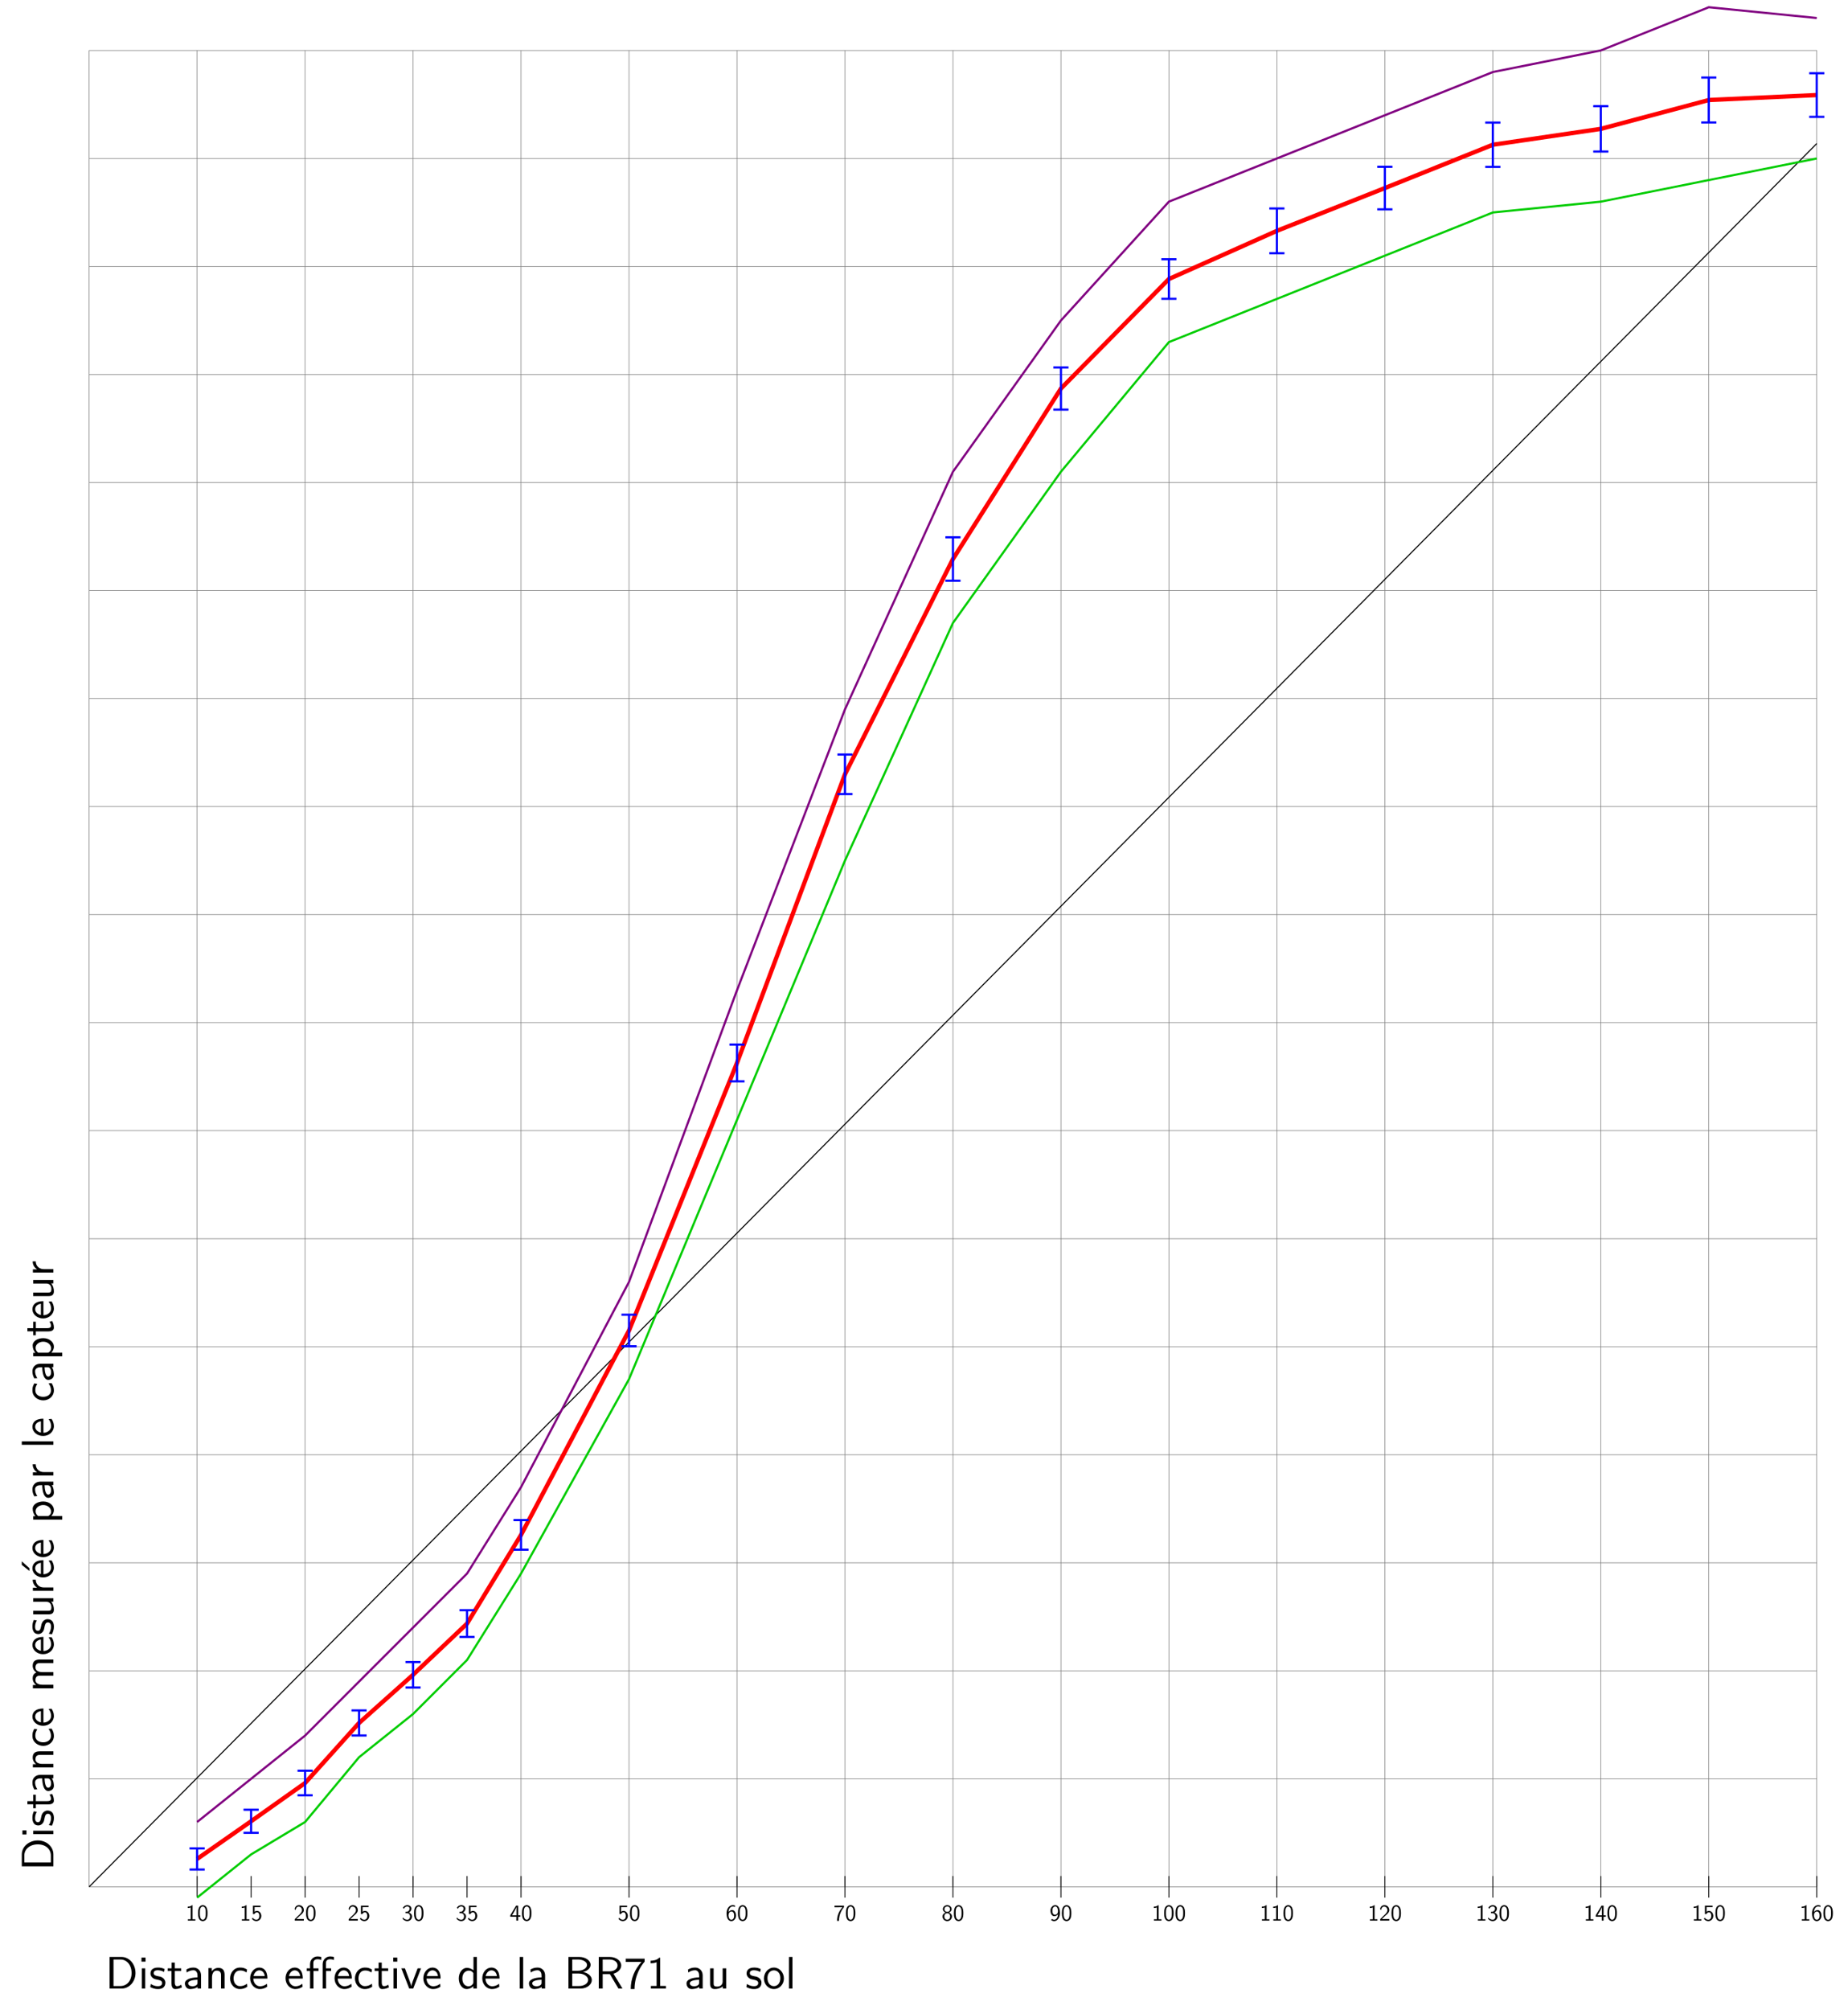 <svg xmlns="http://www.w3.org/2000/svg" xmlns:xlink="http://www.w3.org/1999/xlink" version="1.1" x="0" y="0" width="849" height="923" viewBox="0 0 848.638 923.027">
  <g id="Layer_1">
    <path d="M40.757,866.495 L834.482,866.495 M40.757,816.887 L834.482,816.887 M40.757,767.279 L834.482,767.279 M40.757,717.672 L834.482,717.672 M40.757,668.064 L834.482,668.064 M40.757,618.456 L834.482,618.456 M40.757,568.848 L834.482,568.848 M40.757,519.24 L834.482,519.24 M40.757,469.633 L834.482,469.633 M40.757,420.025 L834.482,420.025 M40.757,370.417 L834.482,370.417 M40.757,320.809 L834.482,320.809 M40.757,271.202 L834.482,271.202 M40.757,221.594 L834.482,221.594 M40.757,171.986 L834.482,171.986 M40.757,122.378 L834.482,122.378 M40.757,72.77 L834.482,72.77 M40.757,23.164 L834.482,23.164 M40.757,866.495 L40.757,23.163 M90.365,866.495 L90.365,23.163 M139.973,866.495 L139.973,23.163 M189.58,866.495 L189.58,23.163 M239.188,866.495 L239.188,23.163 M288.796,866.495 L288.796,23.163 M338.404,866.495 L338.404,23.163 M388.011,866.495 L388.011,23.163 M437.619,866.495 L437.619,23.163 M487.227,866.495 L487.227,23.163 M536.835,866.495 L536.835,23.163 M586.443,866.495 L586.443,23.163 M636.05,866.495 L636.05,23.163 M685.658,866.495 L685.658,23.163 M735.266,866.495 L735.266,23.163 M784.874,866.495 L784.874,23.163 M834.48,866.495 L834.48,23.163 M834.482,23.163" fill-opacity="0" stroke="#808080" stroke-width="0.283"/>
    <path d="M50.155,898.7 L50.155,913.219 L55.658,913.219 C59.214,913.219 62.06,910.039 62.06,906.085 C62.06,902.026 59.235,898.7 55.637,898.7 z M51.955,912.047 L51.955,899.871 L55.156,899.871 C58.085,899.871 60.26,902.403 60.26,906.085 C60.26,909.641 58.085,912.047 55.156,912.047 z" fill="#000000"/>
    <path d="M66.667,898.992 L64.805,898.992 L64.805,900.854 L66.667,900.854 z M66.52,903.93 L64.951,903.93 L64.951,913.219 L66.52,913.219 z" fill="#000000"/>
    <path d="M75.431,904.244 C74.343,903.742 73.485,903.574 72.418,903.574 C71.895,903.574 68.945,903.574 68.945,906.315 C68.945,907.34 69.552,908.01 70.075,908.407 C70.723,908.867 71.184,908.951 72.334,909.181 C73.087,909.328 74.301,909.579 74.301,910.688 C74.301,912.131 72.648,912.131 72.334,912.131 C70.64,912.131 69.468,911.357 69.091,911.106 L68.84,912.529 C69.51,912.863 70.66,913.449 72.355,913.449 C72.732,913.449 73.882,913.449 74.782,912.78 C75.431,912.278 75.786,911.441 75.786,910.541 C75.786,909.39 75.012,908.679 74.97,908.616 C74.154,907.884 73.589,907.758 72.543,907.57 C71.393,907.34 70.43,907.131 70.43,906.106 C70.43,904.809 71.937,904.809 72.209,904.809 C72.878,904.809 73.987,904.892 75.18,905.604 z" fill="#000000"/>
    <path d="M80.102,905.143 L83.052,905.143 L83.052,903.93 L80.102,903.93 L80.102,901.273 L78.659,901.273 L78.659,903.93 L76.839,903.93 L76.839,905.143 L78.596,905.143 L78.596,910.729 C78.596,911.985 78.889,913.449 80.332,913.449 C81.797,913.449 82.864,912.926 83.387,912.654 L83.052,911.42 C82.508,911.859 81.839,912.11 81.169,912.11 C80.395,912.11 80.102,911.483 80.102,910.374 z" fill="#000000"/>
    <path d="M92.176,907.173 C92.176,905.039 90.649,903.574 88.724,903.574 C87.364,903.574 86.423,903.909 85.439,904.474 L85.565,905.855 C86.653,905.081 87.699,904.809 88.724,904.809 C89.707,904.809 90.544,905.645 90.544,907.194 L90.544,908.093 C87.406,908.135 84.749,909.014 84.749,910.855 C84.749,911.755 85.314,913.449 87.134,913.449 C87.427,913.449 89.394,913.407 90.607,912.466 L90.607,913.219 L92.176,913.219 z M90.544,910.457 C90.544,910.855 90.544,911.378 89.833,911.775 C89.226,912.152 88.431,912.173 88.201,912.173 C87.197,912.173 86.255,911.692 86.255,910.813 C86.255,909.349 89.645,909.202 90.544,909.16 z" fill="#000000"/>
    <path d="M102.984,906.984 C102.984,905.604 102.67,903.7 100.118,903.7 C98.235,903.7 97.21,905.122 97.084,905.29 L97.084,903.804 L95.578,903.804 L95.578,913.219 L97.21,913.219 L97.21,908.093 C97.21,906.712 97.733,904.976 99.323,904.976 C101.331,904.976 101.352,906.461 101.352,907.131 L101.352,913.219 L102.984,913.219 z" fill="#000000"/>
    <path d="M113.324,904.474 C112.089,903.763 111.378,903.574 110.102,903.574 C107.194,903.574 105.499,906.106 105.499,908.574 C105.499,911.169 107.403,913.449 110.018,913.449 C111.148,913.449 112.298,913.156 113.428,912.382 L113.303,910.98 C112.236,911.817 111.106,912.11 110.039,912.11 C108.302,912.11 107.131,910.604 107.131,908.554 C107.131,906.922 107.905,904.913 110.123,904.913 C111.21,904.913 111.922,905.081 113.072,905.834 z" fill="#000000"/>
    <path d="M122.652,908.637 C122.652,907.926 122.631,906.357 121.816,905.102 C120.958,903.804 119.682,903.574 118.928,903.574 C116.606,903.574 114.723,905.792 114.723,908.491 C114.723,911.252 116.732,913.449 119.242,913.449 C120.56,913.449 121.753,912.947 122.569,912.361 L122.443,911.001 C121.125,912.089 119.744,912.173 119.263,912.173 C117.589,912.173 116.25,910.688 116.188,908.637 z M116.292,907.487 C116.627,905.896 117.736,904.85 118.928,904.85 C120.016,904.85 121.188,905.562 121.46,907.487 z" fill="#000000"/>
    <path d="M138.917,908.637 C138.917,907.926 138.896,906.357 138.08,905.102 C137.222,903.804 135.946,903.574 135.193,903.574 C132.87,903.574 130.988,905.792 130.988,908.491 C130.988,911.252 132.996,913.449 135.507,913.449 C136.825,913.449 138.017,912.947 138.833,912.361 L138.708,911.001 C137.389,912.089 136.009,912.173 135.527,912.173 C133.854,912.173 132.515,910.688 132.452,908.637 z M132.557,907.487 C132.891,905.896 134,904.85 135.193,904.85 C136.281,904.85 137.452,905.562 137.724,907.487 z" fill="#000000"/>
    <path d="M143.825,905.143 L146.127,905.143 L146.127,903.93 L143.763,903.93 L143.763,901.44 C143.763,899.892 145.164,899.746 145.708,899.746 C146.127,899.746 146.692,899.787 147.403,900.101 L147.403,898.7 C147.152,898.637 146.503,898.469 145.729,898.469 C143.763,898.469 142.256,899.955 142.256,902.047 L142.256,903.93 L140.708,903.93 L140.708,905.143 L142.256,905.143 L142.256,913.219 L143.825,913.219 z M149.621,905.143 L151.922,905.143 L151.922,903.93 L149.558,903.93 L149.558,901.44 C149.558,899.892 150.96,899.746 151.503,899.746 C151.922,899.746 152.487,899.787 153.198,900.101 L153.198,898.7 C152.947,898.637 152.299,898.469 151.524,898.469 C149.558,898.469 148.051,899.955 148.051,902.047 L148.051,913.219 L149.621,913.219 z" fill="#000000"/>
    <path d="M161.432,908.637 C161.432,907.926 161.411,906.357 160.595,905.102 C159.737,903.804 158.461,903.574 157.708,903.574 C155.386,903.574 153.503,905.792 153.503,908.491 C153.503,911.252 155.511,913.449 158.022,913.449 C159.34,913.449 160.532,912.947 161.348,912.361 L161.223,911.001 C159.905,912.089 158.524,912.173 158.043,912.173 C156.369,912.173 155.03,910.688 154.967,908.637 z M155.072,907.487 C155.407,905.896 156.515,904.85 157.708,904.85 C158.796,904.85 159.967,905.562 160.239,907.487 z" fill="#000000"/>
    <path d="M170.698,904.474 C169.464,903.763 168.752,903.574 167.476,903.574 C164.568,903.574 162.873,906.106 162.873,908.574 C162.873,911.169 164.777,913.449 167.392,913.449 C168.522,913.449 169.673,913.156 170.803,912.382 L170.677,910.98 C169.61,911.817 168.48,912.11 167.413,912.11 C165.677,912.11 164.505,910.604 164.505,908.554 C164.505,906.922 165.279,904.913 167.497,904.913 C168.585,904.913 169.296,905.081 170.447,905.834 z" fill="#000000"/>
    <path d="M175.194,905.143 L178.144,905.143 L178.144,903.93 L175.194,903.93 L175.194,901.273 L173.751,901.273 L173.751,903.93 L171.93,903.93 L171.93,905.143 L173.688,905.143 L173.688,910.729 C173.688,911.985 173.981,913.449 175.424,913.449 C176.889,913.449 177.956,912.926 178.479,912.654 L178.144,911.42 C177.6,911.859 176.931,912.11 176.261,912.11 C175.487,912.11 175.194,911.483 175.194,910.374 z" fill="#000000"/>
    <path d="M182.33,898.992 L180.468,898.992 L180.468,900.854 L182.33,900.854 z M182.184,903.93 L180.615,903.93 L180.615,913.219 L182.184,913.219 z" fill="#000000"/>
    <path d="M193.249,903.93 L191.68,903.93 L190.027,908.282 C189.588,909.432 188.939,911.127 188.772,912.11 L188.751,912.11 C188.626,911.357 188.082,909.913 187.872,909.349 L185.843,903.93 L184.211,903.93 L187.81,913.219 L189.651,913.219 z" fill="#000000"/>
    <path d="M202.227,908.637 C202.227,907.926 202.206,906.357 201.39,905.102 C200.532,903.804 199.256,903.574 198.503,903.574 C196.18,903.574 194.297,905.792 194.297,908.491 C194.297,911.252 196.306,913.449 198.817,913.449 C200.135,913.449 201.327,912.947 202.143,912.361 L202.017,911.001 C200.699,912.089 199.319,912.173 198.837,912.173 C197.164,912.173 195.825,910.688 195.762,908.637 z M195.867,907.487 C196.201,905.896 197.31,904.85 198.503,904.85 C199.591,904.85 200.762,905.562 201.034,907.487 z" fill="#000000"/>
    <path d="M218.909,898.7 L217.34,898.7 L217.34,904.85 C216.232,903.93 215.06,903.7 214.286,903.7 C212.215,903.7 210.583,905.876 210.583,908.574 C210.583,911.315 212.194,913.449 214.181,913.449 C214.872,913.449 216.106,913.261 217.278,912.131 L217.278,913.219 L218.909,913.219 z M217.278,910.311 C217.278,910.604 217.257,910.98 216.587,911.587 C216.106,912.006 215.583,912.173 215.039,912.173 C213.742,912.173 212.215,911.19 212.215,908.595 C212.215,905.834 214.014,904.976 215.248,904.976 C216.19,904.976 216.817,905.457 217.278,906.127 z" fill="#000000"/>
    <path d="M229.301,908.637 C229.301,907.926 229.28,906.357 228.464,905.102 C227.607,903.804 226.33,903.574 225.577,903.574 C223.255,903.574 221.372,905.792 221.372,908.491 C221.372,911.252 223.38,913.449 225.891,913.449 C227.209,913.449 228.402,912.947 229.217,912.361 L229.092,911.001 C227.774,912.089 226.393,912.173 225.912,912.173 C224.238,912.173 222.899,910.688 222.836,908.637 z M222.941,907.487 C223.276,905.896 224.385,904.85 225.577,904.85 C226.665,904.85 227.837,905.562 228.109,907.487 z" fill="#000000"/>
    <path d="M240.168,898.7 L238.599,898.7 L238.599,913.219 L240.168,913.219 z" fill="#000000"/>
    <path d="M250.25,907.173 C250.25,905.039 248.723,903.574 246.798,903.574 C245.438,903.574 244.496,903.909 243.513,904.474 L243.639,905.855 C244.727,905.081 245.773,904.809 246.798,904.809 C247.781,904.809 248.618,905.645 248.618,907.194 L248.618,908.093 C245.48,908.135 242.823,909.014 242.823,910.855 C242.823,911.755 243.388,913.449 245.208,913.449 C245.501,913.449 247.467,913.407 248.681,912.466 L248.681,913.219 L250.25,913.219 z M248.618,910.457 C248.618,910.855 248.618,911.378 247.907,911.775 C247.3,912.152 246.505,912.173 246.275,912.173 C245.271,912.173 244.329,911.692 244.329,910.813 C244.329,909.349 247.718,909.202 248.618,909.16 z" fill="#000000"/>
    <path d="M260.974,898.7 L260.974,913.219 L266.497,913.219 C269.51,913.219 271.707,911.336 271.707,909.286 C271.707,907.466 269.887,905.98 267.669,905.625 C269.573,905.143 271.142,903.93 271.142,902.34 C271.142,900.415 268.903,898.7 265.933,898.7 z M262.711,905.039 L262.711,899.871 L265.347,899.871 C267.669,899.871 269.51,900.98 269.51,902.361 C269.51,903.616 268.025,905.039 265.138,905.039 z M262.711,912.047 L262.711,906.315 L265.744,906.315 C267.962,906.315 270.012,907.591 270.012,909.265 C270.012,910.834 268.171,912.047 265.912,912.047 z" fill="#000000"/>
    <path d="M281.659,906.399 C283.814,905.771 285.216,904.286 285.216,902.591 C285.216,900.52 282.935,898.7 279.944,898.7 L274.902,898.7 L274.902,913.219 L276.701,913.219 L276.701,906.587 L280.006,906.587 L283.94,913.219 L285.802,913.219 z M276.701,905.311 L276.701,899.871 L279.714,899.871 C282.14,899.871 283.521,901.105 283.521,902.591 C283.521,904.076 282.182,905.311 279.714,905.311 z" fill="#000000"/>
    <path d="M291.258,900.98 C291.509,900.98 291.76,900.959 292.011,900.959 L294.543,900.959 C291.446,904.369 289.584,908.554 289.584,913.449 L291.342,913.449 C291.342,907.173 294.333,902.695 295.965,900.854 L295.965,899.495 L287.283,899.495 L287.283,900.98 z" fill="#000000"/>
    <path d="M303.12,899.034 L302.702,899.034 C301.468,900.31 299.731,900.373 298.727,900.415 L298.727,901.629 C299.417,901.608 300.422,901.566 301.468,901.126 L301.468,912.006 L298.852,912.006 L298.852,913.219 L305.736,913.219 L305.736,912.006 L303.12,912.006 z" fill="#000000"/>
    <path d="M322.64,907.173 C322.64,905.039 321.113,903.574 319.188,903.574 C317.828,903.574 316.887,903.909 315.903,904.474 L316.029,905.855 C317.117,905.081 318.163,904.809 319.188,904.809 C320.171,904.809 321.008,905.645 321.008,907.194 L321.008,908.093 C317.87,908.135 315.213,909.014 315.213,910.855 C315.213,911.755 315.778,913.449 317.598,913.449 C317.891,913.449 319.858,913.407 321.071,912.466 L321.071,913.219 L322.64,913.219 z M321.008,910.457 C321.008,910.855 321.008,911.378 320.297,911.775 C319.69,912.152 318.895,912.173 318.665,912.173 C317.661,912.173 316.719,911.692 316.719,910.813 C316.719,909.349 320.109,909.202 321.008,909.16 z" fill="#000000"/>
    <path d="M333.448,903.93 L331.816,903.93 L331.816,909.997 C331.816,911.566 330.645,912.298 329.306,912.298 C327.82,912.298 327.674,911.755 327.674,910.855 L327.674,903.93 L326.042,903.93 L326.042,910.939 C326.042,912.445 326.523,913.449 328.26,913.449 C329.368,913.449 330.854,913.114 331.879,912.215 L331.879,913.219 L333.448,913.219 z" fill="#000000"/>
    <path d="M349.3,904.244 C348.212,903.742 347.355,903.574 346.288,903.574 C345.765,903.574 342.815,903.574 342.815,906.315 C342.815,907.34 343.421,908.01 343.944,908.407 C344.593,908.867 345.053,908.951 346.204,909.181 C346.957,909.328 348.171,909.579 348.171,910.688 C348.171,912.131 346.518,912.131 346.204,912.131 C344.509,912.131 343.338,911.357 342.961,911.106 L342.71,912.529 C343.38,912.863 344.53,913.449 346.225,913.449 C346.602,913.449 347.752,913.449 348.652,912.78 C349.3,912.278 349.656,911.441 349.656,910.541 C349.656,909.39 348.882,908.679 348.84,908.616 C348.024,907.884 347.459,907.759 346.413,907.57 C345.263,907.34 344.3,907.131 344.3,906.106 C344.3,904.809 345.806,904.809 346.078,904.809 C346.748,904.809 347.857,904.892 349.049,905.604 z" fill="#000000"/>
    <path d="M359.956,908.616 C359.956,905.813 357.864,903.574 355.374,903.574 C352.801,903.574 350.771,905.876 350.771,908.616 C350.771,911.378 352.905,913.449 355.353,913.449 C357.864,913.449 359.956,911.336 359.956,908.616 z M355.353,912.11 C353.909,912.11 352.403,910.939 352.403,908.407 C352.403,905.876 353.993,904.85 355.353,904.85 C356.817,904.85 358.324,905.938 358.324,908.407 C358.324,910.876 356.901,912.11 355.353,912.11 z" fill="#000000"/>
    <path d="M363.868,898.7 L362.299,898.7 L362.299,913.219 L363.868,913.219 z" fill="#000000"/>
    <path d="M9.818,857.096 L24.337,857.096 L24.337,851.593 C24.337,848.037 21.157,845.191 17.203,845.191 C13.144,845.191 9.818,848.016 9.818,851.614 z M23.165,855.296 L10.989,855.296 L10.989,852.095 C10.989,849.166 13.521,846.99 17.203,846.99 C20.759,846.99 23.165,849.166 23.165,852.095 z" fill="#000000"/>
    <path d="M10.11,840.584 L10.11,842.446 L11.972,842.446 L11.972,840.584 z M15.048,840.731 L15.048,842.3 L24.337,842.3 L24.337,840.731 z" fill="#000000"/>
    <path d="M15.362,831.814 C14.86,832.902 14.692,833.76 14.692,834.827 C14.692,835.35 14.692,838.3 17.433,838.3 C18.458,838.3 19.128,837.693 19.525,837.17 C19.985,836.521 20.069,836.061 20.299,834.91 C20.446,834.157 20.697,832.944 21.806,832.944 C23.249,832.944 23.249,834.597 23.249,834.91 C23.249,836.605 22.475,837.777 22.224,838.153 L23.647,838.404 C23.981,837.735 24.567,836.584 24.567,834.89 C24.567,834.513 24.567,833.362 23.898,832.463 C23.396,831.814 22.559,831.458 21.659,831.458 C20.508,831.458 19.797,832.232 19.734,832.274 C19.002,833.09 18.876,833.655 18.688,834.701 C18.458,835.852 18.249,836.814 17.224,836.814 C15.927,836.814 15.927,835.308 15.927,835.036 C15.927,834.366 16.01,833.258 16.722,832.065 z" fill="#000000"/>
    <path d="M16.261,827.144 L16.261,824.194 L15.048,824.194 L15.048,827.144 L12.391,827.144 L12.391,828.588 L15.048,828.588 L15.048,830.408 L16.261,830.408 L16.261,828.651 L21.847,828.651 C23.103,828.651 24.567,828.358 24.567,826.914 C24.567,825.45 24.044,824.383 23.772,823.86 L22.538,824.194 C22.977,824.738 23.228,825.408 23.228,826.077 C23.228,826.852 22.601,827.144 21.492,827.144 z" fill="#000000"/>
    <path d="M18.291,815.068 C16.157,815.068 14.692,816.596 14.692,818.521 C14.692,819.88 15.027,820.822 15.592,821.805 L16.973,821.68 C16.199,820.592 15.927,819.546 15.927,818.521 C15.927,817.537 16.763,816.7 18.312,816.7 L19.211,816.7 C19.253,819.839 20.132,822.496 21.973,822.496 C22.872,822.496 24.567,821.931 24.567,820.111 C24.567,819.818 24.525,817.851 23.584,816.638 L24.337,816.638 L24.337,815.068 z M21.575,816.7 C21.973,816.7 22.496,816.7 22.893,817.412 C23.27,818.018 23.291,818.813 23.291,819.044 C23.291,820.048 22.81,820.989 21.931,820.989 C20.467,820.989 20.32,817.6 20.278,816.7 z" fill="#000000"/>
    <path d="M18.102,804.269 C16.722,804.269 14.818,804.583 14.818,807.135 C14.818,809.018 16.24,810.043 16.408,810.169 L14.922,810.169 L14.922,811.675 L24.337,811.675 L24.337,810.043 L19.211,810.043 C17.83,810.043 16.094,809.52 16.094,807.93 C16.094,805.922 17.579,805.901 18.249,805.901 L24.337,805.901 L24.337,804.269 z" fill="#000000"/>
    <path d="M15.592,793.94 C14.88,795.174 14.692,795.886 14.692,797.162 C14.692,800.07 17.224,801.765 19.692,801.765 C22.287,801.765 24.567,799.861 24.567,797.246 C24.567,796.116 24.274,794.965 23.5,793.835 L22.098,793.961 C22.935,795.028 23.228,796.158 23.228,797.225 C23.228,798.961 21.722,800.133 19.672,800.133 C18.04,800.133 16.031,799.359 16.031,797.141 C16.031,796.053 16.199,795.342 16.952,794.191 z" fill="#000000"/>
    <path d="M19.755,784.615 C19.044,784.615 17.475,784.636 16.219,785.452 C14.922,786.31 14.692,787.586 14.692,788.339 C14.692,790.662 16.91,792.544 19.609,792.544 C22.37,792.544 24.567,790.536 24.567,788.025 C24.567,786.707 24.065,785.515 23.479,784.699 L22.119,784.824 C23.207,786.143 23.291,787.523 23.291,788.005 C23.291,789.678 21.806,791.017 19.755,791.08 z M18.605,790.975 C17.014,790.641 15.968,789.532 15.968,788.339 C15.968,787.251 16.68,786.08 18.605,785.808 z" fill="#000000"/>
    <path d="M18.102,762.1 C16.701,762.1 14.818,762.434 14.818,764.966 C14.818,766.221 15.404,767.309 16.533,768.083 C14.943,768.627 14.818,770.092 14.818,770.761 C14.818,772.267 15.676,773.251 16.429,773.816 L14.922,773.816 L14.922,775.322 L24.337,775.322 L24.337,773.69 L19.211,773.69 C17.789,773.69 16.094,773.125 16.094,771.577 C16.094,769.631 17.454,769.527 18.249,769.527 L24.337,769.527 L24.337,767.895 L19.211,767.895 C17.789,767.895 16.094,767.33 16.094,765.782 C16.094,763.836 17.454,763.731 18.249,763.731 L24.337,763.731 L24.337,762.1 z" fill="#000000"/>
    <path d="M19.755,751.739 C19.044,751.739 17.475,751.76 16.219,752.576 C14.922,753.434 14.692,754.71 14.692,755.463 C14.692,757.786 16.91,759.668 19.609,759.668 C22.37,759.668 24.567,757.66 24.567,755.149 C24.567,753.831 24.065,752.639 23.479,751.823 L22.119,751.948 C23.207,753.267 23.291,754.647 23.291,755.129 C23.291,756.802 21.806,758.141 19.755,758.204 z M18.605,758.099 C17.014,757.765 15.968,756.656 15.968,755.463 C15.968,754.375 16.68,753.204 18.605,752.932 z" fill="#000000"/>
    <path d="M15.362,743.931 C14.86,745.019 14.692,745.877 14.692,746.944 C14.692,747.467 14.692,750.417 17.433,750.417 C18.458,750.417 19.128,749.81 19.525,749.287 C19.985,748.639 20.069,748.178 20.299,747.028 C20.446,746.275 20.697,745.061 21.806,745.061 C23.249,745.061 23.249,746.714 23.249,747.028 C23.249,748.722 22.475,749.894 22.224,750.271 L23.647,750.522 C23.981,749.852 24.567,748.701 24.567,747.007 C24.567,746.63 24.567,745.48 23.898,744.58 C23.396,743.931 22.559,743.576 21.659,743.576 C20.508,743.576 19.797,744.35 19.734,744.392 C19.002,745.208 18.876,745.772 18.688,746.819 C18.458,747.969 18.249,748.932 17.224,748.932 C15.927,748.932 15.927,747.425 15.927,747.153 C15.927,746.484 16.01,745.375 16.722,744.182 z" fill="#000000"/>
    <path d="M15.048,733.969 L15.048,735.6 L21.115,735.6 C22.684,735.6 23.416,736.772 23.416,738.111 C23.416,739.596 22.872,739.743 21.973,739.743 L15.048,739.743 L15.048,741.375 L22.057,741.375 C23.563,741.375 24.567,740.894 24.567,739.157 C24.567,738.048 24.232,736.563 23.333,735.538 L24.337,735.538 L24.337,733.969 z" fill="#000000"/>
    <path d="M19.86,729.006 C17.768,729.006 16.261,727.5 16.219,725.449 L14.818,725.449 C14.839,727.311 15.864,728.462 16.826,729.111 L14.922,729.111 L14.922,730.575 L24.337,730.575 L24.337,729.006 z" fill="#000000"/>
    <path d="M9.818,717.014 L9.818,718.646 L13.311,721.428 L13.311,720.152 z" fill="#000000"/>
    <path d="M19.755,716.487 C19.044,716.487 17.475,716.508 16.219,717.323 C14.922,718.181 14.692,719.457 14.692,720.211 C14.692,722.533 16.91,724.416 19.609,724.416 C22.37,724.416 24.567,722.407 24.567,719.897 C24.567,718.579 24.065,717.386 23.479,716.57 L22.119,716.696 C23.207,718.014 23.291,719.395 23.291,719.876 C23.291,721.55 21.806,722.889 19.755,722.951 z M18.605,722.847 C17.014,722.512 15.968,721.403 15.968,720.211 C15.968,719.123 16.68,717.951 18.605,717.679 z" fill="#000000"/>
    <path d="M19.755,707.193 C19.044,707.193 17.475,707.214 16.219,708.03 C14.922,708.888 14.692,710.164 14.692,710.917 C14.692,713.24 16.91,715.122 19.609,715.122 C22.37,715.122 24.567,713.114 24.567,710.603 C24.567,709.285 24.065,708.093 23.479,707.277 L22.119,707.402 C23.207,708.721 23.291,710.101 23.291,710.583 C23.291,712.256 21.806,713.595 19.755,713.658 z M18.605,713.553 C17.014,713.219 15.968,712.11 15.968,710.917 C15.968,709.829 16.68,708.658 18.605,708.386 z" fill="#000000"/>
    <path d="M23.375,696.226 C23.981,695.578 24.567,694.657 24.567,693.402 C24.567,691.372 22.517,689.531 19.672,689.531 C17.161,689.531 14.818,690.849 14.818,692.858 C14.818,694.113 15.257,695.327 16.073,696.289 L15.048,696.289 L15.048,697.858 L28.396,697.858 L28.396,696.226 z M17.37,696.226 C16.638,695.724 16.157,694.908 16.157,694.009 C16.157,692.419 17.747,691.163 19.672,691.163 C21.826,691.163 23.291,692.649 23.291,694.218 C23.291,695.034 22.872,695.599 22.308,696.017 C21.994,696.226 21.952,696.226 21.575,696.226 z" fill="#000000"/>
    <path d="M18.291,680.426 C16.157,680.426 14.692,681.954 14.692,683.878 C14.692,685.238 15.027,686.18 15.592,687.163 L16.973,687.038 C16.199,685.95 15.927,684.904 15.927,683.878 C15.927,682.895 16.763,682.058 18.312,682.058 L19.211,682.058 C19.253,685.196 20.132,687.853 21.973,687.853 C22.872,687.853 24.567,687.289 24.567,685.468 C24.567,685.176 24.525,683.209 23.584,681.995 L24.337,681.995 L24.337,680.426 z M21.575,682.058 C21.973,682.058 22.496,682.058 22.893,682.77 C23.27,683.376 23.291,684.171 23.291,684.401 C23.291,685.406 22.81,686.347 21.931,686.347 C20.467,686.347 20.32,682.958 20.278,682.058 z" fill="#000000"/>
    <path d="M19.86,676.029 C17.768,676.029 16.261,674.522 16.219,672.472 L14.818,672.472 C14.839,674.334 15.864,675.485 16.826,676.133 L14.922,676.133 L14.922,677.598 L24.337,677.598 L24.337,676.029 z" fill="#000000"/>
    <path d="M9.818,661.923 L9.818,663.493 L24.337,663.493 L24.337,661.923 z" fill="#000000"/>
    <path d="M19.755,651.521 C19.044,651.521 17.475,651.542 16.219,652.358 C14.922,653.216 14.692,654.492 14.692,655.245 C14.692,657.568 16.91,659.451 19.609,659.451 C22.37,659.451 24.567,657.442 24.567,654.931 C24.567,653.613 24.065,652.421 23.479,651.605 L22.119,651.73 C23.207,653.049 23.291,654.429 23.291,654.911 C23.291,656.584 21.806,657.923 19.755,657.986 z M18.605,657.881 C17.014,657.547 15.968,656.438 15.968,655.245 C15.968,654.157 16.68,652.986 18.605,652.714 z" fill="#000000"/>
    <path d="M15.592,635.272 C14.88,636.506 14.692,637.217 14.692,638.493 C14.692,641.402 17.224,643.096 19.692,643.096 C22.287,643.096 24.567,641.192 24.567,638.577 C24.567,637.447 24.274,636.297 23.5,635.167 L22.098,635.292 C22.935,636.359 23.228,637.489 23.228,638.556 C23.228,640.293 21.722,641.464 19.672,641.464 C18.04,641.464 16.031,640.69 16.031,638.473 C16.031,637.385 16.199,636.673 16.952,635.523 z" fill="#000000"/>
    <path d="M18.291,626.261 C16.157,626.261 14.692,627.788 14.692,629.713 C14.692,631.073 15.027,632.014 15.592,632.997 L16.973,632.872 C16.199,631.784 15.927,630.738 15.927,629.713 C15.927,628.729 16.763,627.893 18.312,627.893 L19.211,627.893 C19.253,631.031 20.132,633.688 21.973,633.688 C22.872,633.688 24.567,633.123 24.567,631.303 C24.567,631.01 24.525,629.043 23.584,627.83 L24.337,627.83 L24.337,626.261 z M21.575,627.893 C21.973,627.893 22.496,627.893 22.893,628.604 C23.27,629.211 23.291,630.006 23.291,630.236 C23.291,631.24 22.81,632.181 21.931,632.181 C20.467,632.181 20.32,628.792 20.278,627.893 z" fill="#000000"/>
    <path d="M23.375,621.214 C23.981,620.566 24.567,619.645 24.567,618.39 C24.567,616.361 22.517,614.52 19.672,614.52 C17.161,614.52 14.818,615.838 14.818,617.846 C14.818,619.101 15.257,620.315 16.073,621.277 L15.048,621.277 L15.048,622.846 L28.396,622.846 L28.396,621.214 z M17.37,621.214 C16.638,620.712 16.157,619.896 16.157,618.997 C16.157,617.407 17.747,616.151 19.672,616.151 C21.826,616.151 23.291,617.637 23.291,619.206 C23.291,620.022 22.872,620.587 22.308,621.005 C21.994,621.214 21.952,621.214 21.575,621.214 z" fill="#000000"/>
    <path d="M16.261,609.934 L16.261,606.984 L15.048,606.984 L15.048,609.934 L12.391,609.934 L12.391,611.377 L15.048,611.377 L15.048,613.197 L16.261,613.197 L16.261,611.44 L21.847,611.44 C23.103,611.44 24.567,611.147 24.567,609.703 C24.567,608.239 24.044,607.172 23.772,606.649 L22.538,606.984 C22.977,607.528 23.228,608.197 23.228,608.867 C23.228,609.641 22.601,609.934 21.492,609.934 z" fill="#000000"/>
    <path d="M19.755,597.544 C19.044,597.544 17.475,597.565 16.219,598.381 C14.922,599.239 14.692,600.515 14.692,601.268 C14.692,603.59 16.91,605.473 19.609,605.473 C22.37,605.473 24.567,603.465 24.567,600.954 C24.567,599.636 24.065,598.444 23.479,597.628 L22.119,597.753 C23.207,599.071 23.291,600.452 23.291,600.933 C23.291,602.607 21.806,603.946 19.755,604.009 z M18.605,603.904 C17.014,603.569 15.968,602.46 15.968,601.268 C15.968,600.18 16.68,599.008 18.605,598.736 z" fill="#000000"/>
    <path d="M15.048,587.811 L15.048,589.443 L21.115,589.443 C22.684,589.443 23.416,590.615 23.416,591.954 C23.416,593.439 22.872,593.586 21.973,593.586 L15.048,593.586 L15.048,595.217 L22.057,595.217 C23.563,595.217 24.567,594.736 24.567,593 C24.567,591.891 24.232,590.406 23.333,589.38 L24.337,589.38 L24.337,587.811 z" fill="#000000"/>
    <path d="M19.86,582.828 C17.768,582.828 16.261,581.321 16.219,579.271 L14.818,579.271 C14.839,581.133 15.864,582.284 16.826,582.932 L14.922,582.932 L14.922,584.397 L24.337,584.397 L24.337,582.828 z" fill="#000000"/>
    <path d="M40.757,866.495 L834.482,65.925" fill-opacity="0" stroke="#000000" stroke-width="0.496"/>
    <path d="M834.482,871.456 L834.482,861.534" fill-opacity="0" stroke="#000000" stroke-width="0.398"/>
    <path d="M829.754,874.917 L829.545,874.917 C828.927,875.555 828.059,875.586 827.557,875.607 L827.557,876.214 C827.902,876.203 828.404,876.182 828.927,875.963 L828.927,881.402 L827.62,881.402 L827.62,882.009 L831.061,882.009 L831.061,881.402 L829.754,881.402 z" fill="#000000"/>
    <path d="M836.198,875.126 C835.664,874.917 835.235,874.917 835.089,874.917 C833.614,874.917 832.296,876.392 832.296,878.641 C832.296,881.601 833.593,882.239 834.482,882.239 C835.11,882.239 835.559,881.999 835.967,881.528 C836.438,880.994 836.637,880.513 836.637,879.687 C836.637,878.348 835.947,877.176 834.942,877.176 C834.608,877.176 833.812,877.26 833.174,878.044 C833.31,876.36 834.137,875.523 835.099,875.523 C835.497,875.523 835.831,875.597 836.198,875.743 z M833.185,879.718 C833.185,879.572 833.185,879.551 833.195,879.425 C833.195,878.651 833.666,877.814 834.534,877.814 C835.036,877.814 835.329,878.076 835.539,878.463 C835.758,878.85 835.779,879.216 835.779,879.687 C835.779,880.042 835.779,880.524 835.528,880.952 C835.35,881.245 835.078,881.601 834.482,881.601 C833.373,881.601 833.216,880.063 833.185,879.718 z" fill="#000000"/>
    <path d="M841.867,878.599 C841.867,877.772 841.825,876.8 841.386,875.952 C840.957,875.168 840.235,874.917 839.702,874.917 C839.085,874.917 838.352,875.199 837.924,876.13 C837.578,876.894 837.526,877.762 837.526,878.599 C837.526,879.425 837.568,880.189 837.882,880.952 C838.3,881.957 839.095,882.239 839.691,882.239 C840.455,882.239 841.114,881.81 841.449,881.088 C841.763,880.409 841.867,879.718 841.867,878.599 z M839.702,881.601 C839.158,881.601 838.729,881.204 838.52,880.45 C838.352,879.854 838.342,879.289 838.342,878.473 C838.342,877.814 838.342,877.187 838.52,876.611 C838.583,876.413 838.844,875.555 839.691,875.555 C840.507,875.555 840.779,876.35 840.853,876.538 C841.051,877.124 841.051,877.825 841.051,878.473 C841.051,879.164 841.051,879.823 840.863,880.482 C840.591,881.434 840.037,881.601 839.702,881.601 z" fill="#000000"/>
    <path d="M784.874,871.456 L784.874,861.534" fill-opacity="0" stroke="#000000" stroke-width="0.398"/>
    <path d="M780.147,874.917 L779.938,874.917 C779.32,875.555 778.452,875.586 777.95,875.607 L777.95,876.214 C778.295,876.203 778.797,876.182 779.32,875.963 L779.32,881.402 L778.013,881.402 L778.013,882.009 L781.454,882.009 L781.454,881.402 L780.147,881.402 z" fill="#000000"/>
    <path d="M783.85,875.816 L786.601,875.816 L786.601,875.147 L783.097,875.147 L783.097,879.007 L783.787,879.007 C783.965,878.588 784.352,878.18 784.959,878.18 C785.45,878.18 786.015,878.609 786.015,879.865 C786.015,881.601 784.739,881.601 784.645,881.601 C783.944,881.601 783.306,881.193 783.003,880.628 L782.657,881.214 C783.086,881.81 783.808,882.239 784.655,882.239 C785.9,882.239 786.946,881.204 786.946,879.885 C786.946,878.578 786.047,877.542 784.969,877.542 C784.551,877.542 784.153,877.699 783.85,877.971 z" fill="#000000"/>
    <path d="M792.26,878.599 C792.26,877.772 792.218,876.8 791.779,875.952 C791.35,875.168 790.628,874.917 790.095,874.917 C789.478,874.917 788.745,875.199 788.317,876.13 C787.971,876.894 787.919,877.762 787.919,878.599 C787.919,879.425 787.961,880.189 788.275,880.952 C788.693,881.957 789.488,882.239 790.084,882.239 C790.848,882.239 791.507,881.81 791.842,881.088 C792.156,880.409 792.26,879.718 792.26,878.599 z M790.095,881.601 C789.551,881.601 789.122,881.204 788.913,880.45 C788.745,879.854 788.735,879.289 788.735,878.473 C788.735,877.814 788.735,877.187 788.913,876.611 C788.976,876.413 789.237,875.555 790.084,875.555 C790.9,875.555 791.172,876.35 791.246,876.538 C791.444,877.124 791.444,877.825 791.444,878.473 C791.444,879.164 791.444,879.823 791.256,880.482 C790.984,881.434 790.43,881.601 790.095,881.601 z" fill="#000000"/>
    <path d="M735.266,871.456 L735.266,861.534" fill-opacity="0" stroke="#000000" stroke-width="0.398"/>
    <path d="M730.539,874.917 L730.33,874.917 C729.712,875.555 728.844,875.586 728.342,875.607 L728.342,876.214 C728.687,876.203 729.189,876.182 729.712,875.963 L729.712,881.402 L728.405,881.402 L728.405,882.009 L731.846,882.009 L731.846,881.402 L730.539,881.402 z" fill="#000000"/>
    <path d="M736.533,880.22 L737.568,880.22 L737.568,879.582 L736.533,879.582 L736.533,875.147 L735.581,875.147 L732.934,879.582 L732.934,880.22 L735.706,880.22 L735.706,882.009 L736.533,882.009 z M733.75,879.582 C734.294,878.682 735.769,876.203 735.769,875.607 L735.769,879.582 z" fill="#000000"/>
    <path d="M742.652,878.599 C742.652,877.772 742.61,876.8 742.171,875.952 C741.742,875.168 741.02,874.917 740.487,874.917 C739.87,874.917 739.137,875.199 738.709,876.13 C738.363,876.894 738.311,877.762 738.311,878.599 C738.311,879.425 738.353,880.189 738.667,880.952 C739.085,881.957 739.88,882.239 740.476,882.239 C741.24,882.239 741.899,881.81 742.234,881.088 C742.548,880.409 742.652,879.718 742.652,878.599 z M740.487,881.601 C739.943,881.601 739.514,881.204 739.305,880.45 C739.137,879.854 739.127,879.289 739.127,878.473 C739.127,877.814 739.127,877.187 739.305,876.611 C739.368,876.413 739.629,875.555 740.476,875.555 C741.292,875.555 741.564,876.35 741.638,876.538 C741.836,877.124 741.836,877.825 741.836,878.473 C741.836,879.164 741.836,879.823 741.648,880.482 C741.376,881.434 740.822,881.601 740.487,881.601 z" fill="#000000"/>
    <path d="M685.658,871.456 L685.658,861.534" fill-opacity="0" stroke="#000000" stroke-width="0.398"/>
    <path d="M680.932,874.917 L680.723,874.917 C680.105,875.555 679.237,875.586 678.735,875.607 L678.735,876.214 C679.08,876.203 679.582,876.182 680.105,875.963 L680.105,881.402 L678.798,881.402 L678.798,882.009 L682.239,882.009 L682.239,881.402 L680.932,881.402 z" fill="#000000"/>
    <path d="M683.997,876.632 C684.3,875.9 684.98,875.523 685.618,875.523 C686.162,875.523 686.675,875.837 686.675,876.507 C686.675,877.145 686.246,877.762 685.608,877.908 C685.545,877.919 685.524,877.919 684.781,877.982 L684.781,878.62 L685.524,878.62 C686.654,878.62 686.884,879.593 686.884,880.116 C686.884,880.932 686.403,881.601 685.597,881.601 C684.875,881.601 684.049,881.235 683.589,880.524 L683.474,881.151 C684.237,882.135 685.2,882.239 685.618,882.239 C686.894,882.239 687.815,881.224 687.815,880.126 C687.815,879.174 687.083,878.526 686.371,878.306 C687.166,877.877 687.532,877.166 687.532,876.507 C687.532,875.607 686.664,874.917 685.629,874.917 C684.823,874.917 684.06,875.335 683.62,876.067 z" fill="#000000"/>
    <path d="M693.045,878.599 C693.045,877.772 693.003,876.8 692.564,875.952 C692.135,875.168 691.413,874.917 690.88,874.917 C690.263,874.917 689.53,875.199 689.102,876.13 C688.756,876.894 688.704,877.762 688.704,878.599 C688.704,879.425 688.746,880.189 689.06,880.952 C689.478,881.957 690.273,882.239 690.869,882.239 C691.633,882.239 692.292,881.81 692.627,881.088 C692.941,880.409 693.045,879.718 693.045,878.599 z M690.88,881.601 C690.336,881.601 689.907,881.204 689.698,880.45 C689.53,879.854 689.52,879.289 689.52,878.473 C689.52,877.814 689.52,877.187 689.698,876.611 C689.761,876.413 690.022,875.555 690.869,875.555 C691.685,875.555 691.957,876.35 692.031,876.538 C692.229,877.124 692.229,877.825 692.229,878.473 C692.229,879.164 692.229,879.823 692.041,880.482 C691.769,881.434 691.215,881.601 690.88,881.601 z" fill="#000000"/>
    <path d="M636.05,871.456 L636.05,861.534" fill-opacity="0" stroke="#000000" stroke-width="0.398"/>
    <path d="M631.325,874.917 L631.116,874.917 C630.498,875.555 629.63,875.586 629.128,875.607 L629.128,876.214 C629.473,876.203 629.975,876.182 630.498,875.963 L630.498,881.402 L629.191,881.402 L629.191,882.009 L632.632,882.009 L632.632,881.402 L631.325,881.402 z" fill="#000000"/>
    <path d="M635.206,880.042 L633.909,881.34 L633.909,882.009 L638.082,882.009 L638.082,881.266 L636.179,881.266 C636.053,881.266 635.927,881.277 635.802,881.277 L634.662,881.277 C634.996,880.984 635.792,880.199 636.116,879.896 C636.315,879.708 636.848,879.268 637.047,879.08 C637.518,878.609 638.082,878.055 638.082,877.166 C638.082,875.963 637.235,874.917 635.854,874.917 C634.662,874.917 634.076,875.733 633.825,876.632 C633.95,876.81 634.003,876.873 634.024,876.904 C634.045,876.925 634.149,877.061 634.254,877.208 C634.463,876.402 634.756,875.586 635.708,875.586 C636.691,875.586 637.225,876.371 637.225,877.187 C637.225,878.076 636.628,878.672 636.011,879.3 z" fill="#000000"/>
    <path d="M643.438,878.599 C643.438,877.772 643.396,876.8 642.957,875.952 C642.528,875.168 641.806,874.917 641.273,874.917 C640.656,874.917 639.923,875.199 639.495,876.13 C639.149,876.894 639.097,877.762 639.097,878.599 C639.097,879.425 639.139,880.189 639.453,880.952 C639.871,881.957 640.666,882.239 641.262,882.239 C642.026,882.239 642.685,881.81 643.02,881.088 C643.334,880.409 643.438,879.718 643.438,878.599 z M641.273,881.601 C640.729,881.601 640.3,881.204 640.091,880.45 C639.923,879.854 639.913,879.289 639.913,878.473 C639.913,877.814 639.913,877.187 640.091,876.611 C640.154,876.413 640.415,875.555 641.262,875.555 C642.078,875.555 642.35,876.35 642.424,876.538 C642.622,877.124 642.622,877.825 642.622,878.473 C642.622,879.164 642.622,879.823 642.434,880.482 C642.162,881.434 641.608,881.601 641.273,881.601 z" fill="#000000"/>
    <path d="M586.443,871.456 L586.443,861.534" fill-opacity="0" stroke="#000000" stroke-width="0.398"/>
    <path d="M581.718,874.917 L581.509,874.917 C580.891,875.555 580.023,875.586 579.521,875.607 L579.521,876.214 C579.866,876.203 580.368,876.182 580.891,875.963 L580.891,881.402 L579.584,881.402 L579.584,882.009 L583.025,882.009 L583.025,881.402 L581.718,881.402 z" fill="#000000"/>
    <path d="M586.948,874.917 L586.739,874.917 C586.122,875.555 585.253,875.586 584.751,875.607 L584.751,876.214 C585.097,876.203 585.599,876.182 586.122,875.963 L586.122,881.402 L584.814,881.402 L584.814,882.009 L588.256,882.009 L588.256,881.402 L586.948,881.402 z" fill="#000000"/>
    <path d="M593.831,878.599 C593.831,877.772 593.789,876.8 593.35,875.952 C592.921,875.168 592.199,874.917 591.666,874.917 C591.049,874.917 590.316,875.199 589.888,876.13 C589.542,876.894 589.49,877.762 589.49,878.599 C589.49,879.425 589.532,880.189 589.846,880.952 C590.264,881.957 591.059,882.239 591.655,882.239 C592.419,882.239 593.078,881.81 593.413,881.088 C593.727,880.409 593.831,879.718 593.831,878.599 z M591.666,881.601 C591.122,881.601 590.693,881.204 590.484,880.45 C590.316,879.854 590.306,879.289 590.306,878.473 C590.306,877.814 590.306,877.187 590.484,876.611 C590.547,876.413 590.808,875.555 591.655,875.555 C592.471,875.555 592.743,876.35 592.817,876.538 C593.015,877.124 593.015,877.825 593.015,878.473 C593.015,879.164 593.015,879.823 592.827,880.482 C592.555,881.434 592.001,881.601 591.666,881.601 z" fill="#000000"/>
    <path d="M536.835,871.456 L536.835,861.534" fill-opacity="0" stroke="#000000" stroke-width="0.398"/>
    <path d="M532.111,874.917 L531.902,874.917 C531.284,875.555 530.416,875.586 529.914,875.607 L529.914,876.214 C530.259,876.203 530.761,876.182 531.284,875.963 L531.284,881.402 L529.977,881.402 L529.977,882.009 L533.418,882.009 L533.418,881.402 L532.111,881.402 z" fill="#000000"/>
    <path d="M538.994,878.599 C538.994,877.772 538.952,876.8 538.513,875.952 C538.084,875.168 537.362,874.917 536.829,874.917 C536.211,874.917 535.479,875.199 535.05,876.13 C534.705,876.894 534.653,877.762 534.653,878.599 C534.653,879.425 534.695,880.189 535.008,880.952 C535.427,881.957 536.222,882.239 536.818,882.239 C537.582,882.239 538.241,881.81 538.576,881.088 C538.889,880.409 538.994,879.718 538.994,878.599 z M536.829,881.601 C536.285,881.601 535.856,881.204 535.646,880.45 C535.479,879.854 535.469,879.289 535.469,878.473 C535.469,877.814 535.469,877.187 535.646,876.611 C535.709,876.413 535.971,875.555 536.818,875.555 C537.634,875.555 537.906,876.35 537.979,876.538 C538.178,877.124 538.178,877.825 538.178,878.473 C538.178,879.164 538.178,879.823 537.99,880.482 C537.718,881.434 537.163,881.601 536.829,881.601 z" fill="#000000"/>
    <path d="M544.224,878.599 C544.224,877.772 544.182,876.8 543.743,875.952 C543.314,875.168 542.592,874.917 542.059,874.917 C541.442,874.917 540.709,875.199 540.281,876.13 C539.935,876.894 539.883,877.762 539.883,878.599 C539.883,879.425 539.925,880.189 540.239,880.952 C540.657,881.957 541.452,882.239 542.048,882.239 C542.812,882.239 543.471,881.81 543.806,881.088 C544.12,880.409 544.224,879.718 544.224,878.599 z M542.059,881.601 C541.515,881.601 541.086,881.204 540.877,880.45 C540.709,879.854 540.699,879.289 540.699,878.473 C540.699,877.814 540.699,877.187 540.877,876.611 C540.94,876.413 541.201,875.555 542.048,875.555 C542.864,875.555 543.136,876.35 543.21,876.538 C543.408,877.124 543.408,877.825 543.408,878.473 C543.408,879.164 543.408,879.823 543.22,880.482 C542.948,881.434 542.394,881.601 542.059,881.601 z" fill="#000000"/>
    <path d="M487.227,871.456 L487.227,861.534" fill-opacity="0" stroke="#000000" stroke-width="0.398"/>
    <path d="M482.744,881.758 C483.1,882.019 483.487,882.239 484.135,882.239 C485.506,882.239 486.772,880.785 486.772,878.505 C486.772,875.576 485.527,874.917 484.638,874.917 C483.905,874.917 483.476,875.23 483.11,875.617 C482.451,876.329 482.43,877.019 482.43,877.469 C482.43,878.808 483.121,879.98 484.125,879.98 C484.774,879.98 485.443,879.676 485.893,879.111 C485.778,880.796 484.972,881.601 484.146,881.601 C483.79,881.601 483.445,881.517 483.068,881.204 z M485.861,877.459 C485.872,877.532 485.872,877.636 485.872,877.71 C485.872,878.567 485.359,879.341 484.533,879.341 C484.041,879.341 483.748,879.101 483.529,878.714 C483.299,878.306 483.288,877.919 483.288,877.469 C483.288,877.009 483.299,876.58 483.591,876.12 C483.801,875.816 484.094,875.523 484.638,875.523 C485.663,875.523 485.841,876.946 485.861,877.459 z" fill="#000000"/>
    <path d="M492.002,878.599 C492.002,877.772 491.96,876.8 491.521,875.952 C491.092,875.168 490.37,874.917 489.837,874.917 C489.219,874.917 488.487,875.199 488.058,876.13 C487.713,876.894 487.661,877.762 487.661,878.599 C487.661,879.425 487.703,880.189 488.016,880.952 C488.435,881.957 489.23,882.239 489.826,882.239 C490.59,882.239 491.249,881.81 491.583,881.088 C491.897,880.409 492.002,879.718 492.002,878.599 z M489.837,881.601 C489.293,881.601 488.864,881.204 488.654,880.45 C488.487,879.854 488.477,879.289 488.477,878.473 C488.477,877.814 488.477,877.187 488.654,876.611 C488.717,876.413 488.979,875.555 489.826,875.555 C490.642,875.555 490.914,876.35 490.987,876.538 C491.186,877.124 491.186,877.825 491.186,878.473 C491.186,879.164 491.186,879.823 490.998,880.482 C490.726,881.434 490.171,881.601 489.837,881.601 z" fill="#000000"/>
    <path d="M437.619,871.456 L437.619,861.534" fill-opacity="0" stroke="#000000" stroke-width="0.398"/>
    <path d="M435.731,878.295 C436.662,877.992 437.018,877.302 437.018,876.747 C437.018,875.764 436.129,874.917 434.999,874.917 C433.828,874.917 432.97,875.785 432.97,876.747 C432.97,877.302 433.325,877.992 434.256,878.295 C433.503,878.557 432.823,879.216 432.823,880.126 C432.823,881.266 433.786,882.239 434.989,882.239 C436.234,882.239 437.165,881.235 437.165,880.126 C437.165,879.174 436.432,878.536 435.731,878.295 z M434.999,877.982 C434.194,877.982 433.702,877.469 433.702,876.747 C433.702,876.025 434.215,875.523 434.989,875.523 C435.815,875.523 436.286,876.067 436.286,876.747 C436.286,877.5 435.752,877.982 434.999,877.982 z M434.999,881.601 C434.277,881.601 433.671,881.099 433.671,880.116 C433.671,879.017 434.424,878.62 434.989,878.62 C435.595,878.62 436.317,879.038 436.317,880.116 C436.317,881.13 435.669,881.601 434.999,881.601 z" fill="#000000"/>
    <path d="M442.395,878.599 C442.395,877.772 442.353,876.8 441.914,875.952 C441.485,875.168 440.763,874.917 440.23,874.917 C439.612,874.917 438.88,875.199 438.451,876.13 C438.106,876.894 438.054,877.762 438.054,878.599 C438.054,879.425 438.096,880.189 438.409,880.952 C438.828,881.957 439.623,882.239 440.219,882.239 C440.983,882.239 441.642,881.81 441.977,881.088 C442.29,880.409 442.395,879.718 442.395,878.599 z M440.23,881.601 C439.686,881.601 439.257,881.204 439.047,880.45 C438.88,879.854 438.87,879.289 438.87,878.473 C438.87,877.814 438.87,877.187 439.047,876.611 C439.11,876.413 439.372,875.555 440.219,875.555 C441.035,875.555 441.307,876.35 441.38,876.538 C441.579,877.124 441.579,877.825 441.579,878.473 C441.579,879.164 441.579,879.823 441.391,880.482 C441.119,881.434 440.564,881.601 440.23,881.601 z" fill="#000000"/>
    <path d="M388.012,871.456 L388.012,861.534" fill-opacity="0" stroke="#000000" stroke-width="0.398"/>
    <path d="M385.204,875.889 C385.329,875.889 385.455,875.879 385.58,875.879 L386.846,875.879 C385.298,877.584 384.367,879.676 384.367,882.124 L385.246,882.124 C385.246,878.986 386.742,876.747 387.558,875.827 L387.558,875.147 L383.216,875.147 L383.216,875.889 z" fill="#000000"/>
    <path d="M392.788,878.599 C392.788,877.772 392.746,876.8 392.307,875.952 C391.878,875.168 391.156,874.917 390.623,874.917 C390.005,874.917 389.273,875.199 388.844,876.13 C388.499,876.894 388.447,877.762 388.447,878.599 C388.447,879.425 388.489,880.189 388.802,880.952 C389.221,881.957 390.016,882.239 390.612,882.239 C391.376,882.239 392.035,881.81 392.369,881.088 C392.683,880.409 392.788,879.718 392.788,878.599 z M390.623,881.601 C390.079,881.601 389.65,881.204 389.44,880.45 C389.273,879.854 389.263,879.289 389.263,878.473 C389.263,877.814 389.263,877.187 389.44,876.611 C389.503,876.413 389.765,875.555 390.612,875.555 C391.428,875.555 391.7,876.35 391.773,876.538 C391.972,877.124 391.972,877.825 391.972,878.473 C391.972,879.164 391.972,879.823 391.784,880.482 C391.512,881.434 390.957,881.601 390.623,881.601 z" fill="#000000"/>
    <path d="M338.404,871.456 L338.404,861.534" fill-opacity="0" stroke="#000000" stroke-width="0.398"/>
    <path d="M337.51,875.126 C336.977,874.917 336.548,874.917 336.401,874.917 C334.926,874.917 333.608,876.392 333.608,878.641 C333.608,881.601 334.905,882.239 335.795,882.239 C336.422,882.239 336.872,881.999 337.28,881.528 C337.751,880.994 337.95,880.513 337.95,879.687 C337.95,878.348 337.259,877.176 336.255,877.176 C335.92,877.176 335.125,877.26 334.487,878.044 C334.623,876.36 335.449,875.523 336.412,875.523 C336.809,875.523 337.144,875.597 337.51,875.743 z M334.497,879.718 C334.497,879.572 334.497,879.551 334.508,879.425 C334.508,878.651 334.979,877.814 335.847,877.814 C336.349,877.814 336.642,878.076 336.851,878.463 C337.071,878.85 337.092,879.216 337.092,879.687 C337.092,880.042 337.092,880.524 336.841,880.952 C336.663,881.245 336.391,881.601 335.795,881.601 C334.686,881.601 334.529,880.063 334.497,879.718 z" fill="#000000"/>
    <path d="M343.18,878.599 C343.18,877.772 343.138,876.8 342.699,875.952 C342.27,875.168 341.548,874.917 341.015,874.917 C340.397,874.917 339.665,875.199 339.236,876.13 C338.891,876.894 338.839,877.762 338.839,878.599 C338.839,879.425 338.881,880.189 339.194,880.952 C339.613,881.957 340.408,882.239 341.004,882.239 C341.768,882.239 342.427,881.81 342.761,881.088 C343.075,880.409 343.18,879.718 343.18,878.599 z M341.015,881.601 C340.471,881.601 340.042,881.204 339.832,880.45 C339.665,879.854 339.655,879.289 339.655,878.473 C339.655,877.814 339.655,877.187 339.832,876.611 C339.895,876.413 340.157,875.555 341.004,875.555 C341.82,875.555 342.092,876.35 342.165,876.538 C342.364,877.124 342.364,877.825 342.364,878.473 C342.364,879.164 342.364,879.823 342.176,880.482 C341.904,881.434 341.349,881.601 341.015,881.601 z" fill="#000000"/>
    <path d="M288.796,871.456 L288.796,861.534" fill-opacity="0" stroke="#000000" stroke-width="0.398"/>
    <path d="M285.163,875.816 L287.914,875.816 L287.914,875.147 L284.409,875.147 L284.409,879.007 L285.1,879.007 C285.278,878.588 285.665,878.18 286.271,878.18 C286.763,878.18 287.328,878.609 287.328,879.865 C287.328,881.601 286.052,881.601 285.958,881.601 C285.257,881.601 284.619,881.193 284.315,880.628 L283.97,881.214 C284.399,881.81 285.121,882.239 285.968,882.239 C287.213,882.239 288.259,881.204 288.259,879.885 C288.259,878.578 287.359,877.542 286.282,877.542 C285.863,877.542 285.466,877.699 285.163,877.971 z" fill="#000000"/>
    <path d="M293.573,878.599 C293.573,877.772 293.531,876.8 293.092,875.952 C292.663,875.168 291.941,874.917 291.408,874.917 C290.79,874.917 290.058,875.199 289.629,876.13 C289.284,876.894 289.232,877.762 289.232,878.599 C289.232,879.425 289.274,880.189 289.587,880.952 C290.006,881.957 290.801,882.239 291.397,882.239 C292.161,882.239 292.82,881.81 293.154,881.088 C293.468,880.409 293.573,879.718 293.573,878.599 z M291.408,881.601 C290.864,881.601 290.435,881.204 290.225,880.45 C290.058,879.854 290.048,879.289 290.048,878.473 C290.048,877.814 290.048,877.187 290.225,876.611 C290.288,876.413 290.55,875.555 291.397,875.555 C292.213,875.555 292.485,876.35 292.558,876.538 C292.757,877.124 292.757,877.825 292.757,878.473 C292.757,879.164 292.757,879.823 292.569,880.482 C292.297,881.434 291.742,881.601 291.408,881.601 z" fill="#000000"/>
    <path d="M239.188,871.456 L239.188,861.534" fill-opacity="0" stroke="#000000" stroke-width="0.398"/>
    <path d="M237.846,880.22 L238.882,880.22 L238.882,879.582 L237.846,879.582 L237.846,875.147 L236.894,875.147 L234.248,879.582 L234.248,880.22 L237.02,880.22 L237.02,882.009 L237.846,882.009 z M235.064,879.582 C235.608,878.682 237.083,876.203 237.083,875.607 L237.083,879.582 z" fill="#000000"/>
    <path d="M243.966,878.599 C243.966,877.772 243.924,876.8 243.485,875.952 C243.056,875.168 242.334,874.917 241.801,874.917 C241.183,874.917 240.451,875.199 240.022,876.13 C239.677,876.894 239.625,877.762 239.625,878.599 C239.625,879.425 239.667,880.189 239.98,880.952 C240.399,881.957 241.194,882.239 241.79,882.239 C242.554,882.239 243.213,881.81 243.547,881.088 C243.861,880.409 243.966,879.718 243.966,878.599 z M241.801,881.601 C241.257,881.601 240.828,881.204 240.618,880.45 C240.451,879.854 240.441,879.289 240.441,878.473 C240.441,877.814 240.441,877.187 240.618,876.611 C240.681,876.413 240.943,875.555 241.79,875.555 C242.606,875.555 242.878,876.35 242.951,876.538 C243.15,877.124 243.15,877.825 243.15,878.473 C243.15,879.164 243.15,879.823 242.962,880.482 C242.69,881.434 242.135,881.601 241.801,881.601 z" fill="#000000"/>
    <path d="M214.384,871.456 L214.384,861.534" fill-opacity="0" stroke="#000000" stroke-width="0.398"/>
    <path d="M210.114,876.632 C210.418,875.9 211.098,875.523 211.736,875.523 C212.28,875.523 212.792,875.837 212.792,876.507 C212.792,877.145 212.363,877.762 211.725,877.908 C211.663,877.919 211.642,877.919 210.899,877.982 L210.899,878.62 L211.642,878.62 C212.771,878.62 213.002,879.593 213.002,880.116 C213.002,880.932 212.52,881.601 211.715,881.601 C210.993,881.601 210.167,881.235 209.706,880.524 L209.591,881.151 C210.355,882.135 211.317,882.239 211.736,882.239 C213.012,882.239 213.933,881.224 213.933,880.126 C213.933,879.174 213.2,878.526 212.489,878.306 C213.284,877.877 213.65,877.166 213.65,876.507 C213.65,875.607 212.782,874.917 211.746,874.917 C210.941,874.917 210.177,875.335 209.738,876.067 z" fill="#000000"/>
    <path d="M215.983,875.816 L218.734,875.816 L218.734,875.147 L215.23,875.147 L215.23,879.007 L215.92,879.007 C216.098,878.588 216.485,878.18 217.092,878.18 C217.583,878.18 218.148,878.609 218.148,879.865 C218.148,881.601 216.872,881.601 216.778,881.601 C216.077,881.601 215.439,881.193 215.136,880.628 L214.79,881.214 C215.219,881.81 215.941,882.239 216.788,882.239 C218.033,882.239 219.079,881.204 219.079,879.885 C219.079,878.578 218.18,877.542 217.102,877.542 C216.684,877.542 216.286,877.699 215.983,877.971 z" fill="#000000"/>
    <path d="M189.58,871.456 L189.58,861.534" fill-opacity="0" stroke="#000000" stroke-width="0.398"/>
    <path d="M185.31,876.632 C185.614,875.9 186.294,875.523 186.932,875.523 C187.476,875.523 187.988,875.837 187.988,876.507 C187.988,877.145 187.559,877.762 186.921,877.908 C186.859,877.919 186.838,877.919 186.095,877.982 L186.095,878.62 L186.838,878.62 C187.967,878.62 188.198,879.593 188.198,880.116 C188.198,880.932 187.716,881.601 186.911,881.601 C186.189,881.601 185.363,881.235 184.902,880.524 L184.787,881.151 C185.551,882.135 186.513,882.239 186.932,882.239 C188.208,882.239 189.129,881.224 189.129,880.126 C189.129,879.174 188.396,878.526 187.685,878.306 C188.48,877.877 188.846,877.166 188.846,876.507 C188.846,875.607 187.978,874.917 186.942,874.917 C186.137,874.917 185.373,875.335 184.934,876.067 z" fill="#000000"/>
    <path d="M194.359,878.599 C194.359,877.772 194.317,876.8 193.878,875.952 C193.449,875.168 192.727,874.917 192.194,874.917 C191.576,874.917 190.844,875.199 190.415,876.13 C190.07,876.894 190.018,877.762 190.018,878.599 C190.018,879.425 190.06,880.189 190.373,880.952 C190.792,881.957 191.587,882.239 192.183,882.239 C192.947,882.239 193.606,881.81 193.94,881.088 C194.254,880.409 194.359,879.718 194.359,878.599 z M192.194,881.601 C191.65,881.601 191.221,881.204 191.011,880.45 C190.844,879.854 190.834,879.289 190.834,878.473 C190.834,877.814 190.834,877.187 191.011,876.611 C191.074,876.413 191.336,875.555 192.183,875.555 C192.999,875.555 193.271,876.35 193.344,876.538 C193.543,877.124 193.543,877.825 193.543,878.473 C193.543,879.164 193.543,879.823 193.355,880.482 C193.083,881.434 192.528,881.601 192.194,881.601 z" fill="#000000"/>
    <path d="M164.776,871.456 L164.776,861.534" fill-opacity="0" stroke="#000000" stroke-width="0.398"/>
    <path d="M161.322,880.042 L160.025,881.34 L160.025,882.009 L164.199,882.009 L164.199,881.266 L162.295,881.266 C162.17,881.266 162.044,881.277 161.919,881.277 L160.778,881.277 C161.113,880.984 161.908,880.199 162.232,879.896 C162.431,879.708 162.965,879.268 163.163,879.08 C163.634,878.609 164.199,878.055 164.199,877.166 C164.199,875.963 163.352,874.917 161.971,874.917 C160.778,874.917 160.193,875.733 159.942,876.632 C160.067,876.81 160.119,876.873 160.14,876.904 C160.161,876.925 160.266,877.061 160.37,877.208 C160.58,876.402 160.873,875.586 161.824,875.586 C162.808,875.586 163.341,876.371 163.341,877.187 C163.341,878.076 162.745,878.672 162.128,879.3 z" fill="#000000"/>
    <path d="M166.375,875.816 L169.126,875.816 L169.126,875.147 L165.622,875.147 L165.622,879.007 L166.312,879.007 C166.49,878.588 166.877,878.18 167.484,878.18 C167.975,878.18 168.54,878.609 168.54,879.865 C168.54,881.601 167.264,881.601 167.17,881.601 C166.469,881.601 165.831,881.193 165.528,880.628 L165.182,881.214 C165.611,881.81 166.333,882.239 167.18,882.239 C168.425,882.239 169.471,881.204 169.471,879.885 C169.471,878.578 168.572,877.542 167.494,877.542 C167.076,877.542 166.678,877.699 166.375,877.971 z" fill="#000000"/>
    <path d="M139.973,871.456 L139.973,861.534" fill-opacity="0" stroke="#000000" stroke-width="0.398"/>
    <path d="M136.519,880.042 L135.222,881.34 L135.222,882.009 L139.396,882.009 L139.396,881.266 L137.492,881.266 C137.367,881.266 137.241,881.277 137.116,881.277 L135.975,881.277 C136.31,880.984 137.105,880.199 137.429,879.896 C137.628,879.708 138.162,879.268 138.36,879.08 C138.831,878.609 139.396,878.055 139.396,877.166 C139.396,875.963 138.549,874.917 137.168,874.917 C135.975,874.917 135.39,875.733 135.139,876.632 C135.264,876.81 135.316,876.873 135.337,876.904 C135.358,876.925 135.463,877.061 135.567,877.208 C135.777,876.402 136.07,875.586 137.021,875.586 C138.005,875.586 138.538,876.371 138.538,877.187 C138.538,878.076 137.942,878.672 137.325,879.3 z" fill="#000000"/>
    <path d="M144.752,878.599 C144.752,877.772 144.71,876.8 144.271,875.952 C143.842,875.168 143.12,874.917 142.587,874.917 C141.969,874.917 141.237,875.199 140.808,876.13 C140.463,876.894 140.411,877.762 140.411,878.599 C140.411,879.425 140.453,880.189 140.766,880.952 C141.185,881.957 141.98,882.239 142.576,882.239 C143.34,882.239 143.999,881.81 144.333,881.088 C144.647,880.409 144.752,879.718 144.752,878.599 z M142.587,881.601 C142.043,881.601 141.614,881.204 141.404,880.45 C141.237,879.854 141.227,879.289 141.227,878.473 C141.227,877.814 141.227,877.187 141.404,876.611 C141.467,876.413 141.729,875.555 142.576,875.555 C143.392,875.555 143.664,876.35 143.737,876.538 C143.936,877.124 143.936,877.825 143.936,878.473 C143.936,879.164 143.936,879.823 143.748,880.482 C143.476,881.434 142.921,881.601 142.587,881.601 z" fill="#000000"/>
    <path d="M115.169,871.456 L115.169,861.534" fill-opacity="0" stroke="#000000" stroke-width="0.398"/>
    <path d="M113.065,874.917 L112.856,874.917 C112.238,875.555 111.37,875.586 110.868,875.607 L110.868,876.214 C111.213,876.203 111.715,876.182 112.238,875.963 L112.238,881.402 L110.931,881.402 L110.931,882.009 L114.372,882.009 L114.372,881.402 L113.065,881.402 z" fill="#000000"/>
    <path d="M116.768,875.816 L119.519,875.816 L119.519,875.147 L116.015,875.147 L116.015,879.007 L116.705,879.007 C116.883,878.588 117.27,878.18 117.877,878.18 C118.368,878.18 118.933,878.609 118.933,879.865 C118.933,881.601 117.657,881.601 117.563,881.601 C116.862,881.601 116.224,881.193 115.921,880.628 L115.575,881.214 C116.004,881.81 116.726,882.239 117.573,882.239 C118.818,882.239 119.864,881.204 119.864,879.885 C119.864,878.578 118.965,877.542 117.887,877.542 C117.469,877.542 117.071,877.699 116.768,877.971 z" fill="#000000"/>
    <path d="M90.365,871.456 L90.365,861.534" fill-opacity="0" stroke="#000000" stroke-width="0.398"/>
    <path d="M88.262,874.917 L88.053,874.917 C87.435,875.555 86.567,875.586 86.065,875.607 L86.065,876.214 C86.41,876.203 86.912,876.182 87.435,875.963 L87.435,881.402 L86.128,881.402 L86.128,882.009 L89.569,882.009 L89.569,881.402 L88.262,881.402 z" fill="#000000"/>
    <path d="M95.145,878.599 C95.145,877.772 95.103,876.8 94.664,875.952 C94.235,875.168 93.513,874.917 92.98,874.917 C92.362,874.917 91.63,875.199 91.201,876.13 C90.856,876.894 90.804,877.762 90.804,878.599 C90.804,879.425 90.846,880.189 91.159,880.952 C91.578,881.957 92.373,882.239 92.969,882.239 C93.733,882.239 94.392,881.81 94.726,881.088 C95.04,880.409 95.145,879.718 95.145,878.599 z M92.98,881.601 C92.436,881.601 92.007,881.204 91.797,880.45 C91.63,879.854 91.62,879.289 91.62,878.473 C91.62,877.814 91.62,877.187 91.797,876.611 C91.86,876.413 92.122,875.555 92.969,875.555 C93.785,875.555 94.057,876.35 94.13,876.538 C94.329,877.124 94.329,877.825 94.329,878.473 C94.329,879.164 94.329,879.823 94.141,880.482 C93.869,881.434 93.314,881.601 92.98,881.601 z" fill="#000000"/>
    <path d="M834.482,43.651 L784.874,45.933 L735.266,59.178 L685.658,66.47 L636.05,86.363 L586.443,106.008 L536.835,128.133 L487.227,178.435 L437.619,256.716 L388.012,355.584 L338.404,488.136 L288.796,611.015 L239.188,704.873 L214.384,745.601 L189.58,769.115 L164.776,791.24 L139.973,818.822 L115.169,836.383 L90.365,853.696" fill-opacity="0" stroke="#FF0000" stroke-width="1.984"/>
    <path d="M834.482,53.424 L834.482,33.878" fill-opacity="0" stroke="#0000FF" stroke-width="0.992"/>
    <path d="M837.96,53.671 L831.003,53.671" fill-opacity="0" stroke="#0000FF" stroke-width="0.992"/>
    <path d="M831.003,33.63 L837.96,33.63" fill-opacity="0" stroke="#0000FF" stroke-width="0.992"/>
    <path d="M784.874,56.003 L784.874,35.862" fill-opacity="0" stroke="#0000FF" stroke-width="0.992"/>
    <path d="M788.352,56.251 L781.395,56.251" fill-opacity="0" stroke="#0000FF" stroke-width="0.992"/>
    <path d="M781.395,35.614 L788.352,35.614" fill-opacity="0" stroke="#0000FF" stroke-width="0.992"/>
    <path d="M735.266,69.348 L735.266,49.008" fill-opacity="0" stroke="#0000FF" stroke-width="0.992"/>
    <path d="M738.745,69.596 L731.787,69.596" fill-opacity="0" stroke="#0000FF" stroke-width="0.992"/>
    <path d="M731.787,48.76 L738.745,48.76" fill-opacity="0" stroke="#0000FF" stroke-width="0.992"/>
    <path d="M685.658,76.392 L685.658,56.549" fill-opacity="0" stroke="#0000FF" stroke-width="0.992"/>
    <path d="M689.137,76.64 L682.18,76.64" fill-opacity="0" stroke="#0000FF" stroke-width="0.992"/>
    <path d="M682.18,56.301 L689.137,56.301" fill-opacity="0" stroke="#0000FF" stroke-width="0.992"/>
    <path d="M636.05,95.888 L636.05,76.838" fill-opacity="0" stroke="#0000FF" stroke-width="0.992"/>
    <path d="M639.529,96.136 L632.572,96.136" fill-opacity="0" stroke="#0000FF" stroke-width="0.992"/>
    <path d="M632.572,76.59 L639.529,76.59" fill-opacity="0" stroke="#0000FF" stroke-width="0.992"/>
    <path d="M586.443,116.029 L586.443,95.987" fill-opacity="0" stroke="#0000FF" stroke-width="0.992"/>
    <path d="M589.921,116.277 L582.964,116.277" fill-opacity="0" stroke="#0000FF" stroke-width="0.992"/>
    <path d="M582.964,95.739 L589.921,95.739" fill-opacity="0" stroke="#0000FF" stroke-width="0.992"/>
    <path d="M536.835,136.963 L536.835,119.303" fill-opacity="0" stroke="#0000FF" stroke-width="0.992"/>
    <path d="M540.314,137.211 L533.356,137.211" fill-opacity="0" stroke="#0000FF" stroke-width="0.992"/>
    <path d="M533.356,119.055 L540.314,119.055" fill-opacity="0" stroke="#0000FF" stroke-width="0.992"/>
    <path d="M487.227,187.861 L487.227,169.01" fill-opacity="0" stroke="#0000FF" stroke-width="0.992"/>
    <path d="M490.706,188.109 L483.748,188.109" fill-opacity="0" stroke="#0000FF" stroke-width="0.992"/>
    <path d="M483.748,168.762 L490.706,168.762" fill-opacity="0" stroke="#0000FF" stroke-width="0.992"/>
    <path d="M437.619,266.439 L437.619,246.993" fill-opacity="0" stroke="#0000FF" stroke-width="0.992"/>
    <path d="M441.098,266.687 L434.141,266.687" fill-opacity="0" stroke="#0000FF" stroke-width="0.992"/>
    <path d="M434.141,246.745 L441.098,246.745" fill-opacity="0" stroke="#0000FF" stroke-width="0.992"/>
    <path d="M388.012,364.415 L388.012,346.754" fill-opacity="0" stroke="#0000FF" stroke-width="0.992"/>
    <path d="M391.49,364.663 L384.533,364.663" fill-opacity="0" stroke="#0000FF" stroke-width="0.992"/>
    <path d="M384.533,346.506 L391.49,346.506" fill-opacity="0" stroke="#0000FF" stroke-width="0.992"/>
    <path d="M338.404,496.322 L338.404,479.951" fill-opacity="0" stroke="#0000FF" stroke-width="0.992"/>
    <path d="M341.882,496.57 L334.925,496.57" fill-opacity="0" stroke="#0000FF" stroke-width="0.992"/>
    <path d="M334.925,479.703 L341.882,479.703" fill-opacity="0" stroke="#0000FF" stroke-width="0.992"/>
    <path d="M288.796,618.01 L288.796,604.02" fill-opacity="0" stroke="#0000FF" stroke-width="0.992"/>
    <path d="M292.275,618.258 L285.317,618.258" fill-opacity="0" stroke="#0000FF" stroke-width="0.992"/>
    <path d="M285.317,603.772 L292.275,603.772" fill-opacity="0" stroke="#0000FF" stroke-width="0.992"/>
    <path d="M239.188,711.421 L239.188,698.325" fill-opacity="0" stroke="#0000FF" stroke-width="0.992"/>
    <path d="M242.667,711.669 L235.709,711.669" fill-opacity="0" stroke="#0000FF" stroke-width="0.992"/>
    <path d="M235.709,698.077 L242.667,698.077" fill-opacity="0" stroke="#0000FF" stroke-width="0.992"/>
    <path d="M214.384,751.504 L214.384,739.698" fill-opacity="0" stroke="#0000FF" stroke-width="0.992"/>
    <path d="M217.863,751.752 L210.906,751.752" fill-opacity="0" stroke="#0000FF" stroke-width="0.992"/>
    <path d="M210.906,739.449 L217.863,739.449" fill-opacity="0" stroke="#0000FF" stroke-width="0.992"/>
    <path d="M189.58,774.721 L189.58,763.509" fill-opacity="0" stroke="#0000FF" stroke-width="0.992"/>
    <path d="M193.059,774.969 L186.102,774.969" fill-opacity="0" stroke="#0000FF" stroke-width="0.992"/>
    <path d="M186.102,763.261 L193.059,763.261" fill-opacity="0" stroke="#0000FF" stroke-width="0.992"/>
    <path d="M164.776,796.746 L164.776,785.734" fill-opacity="0" stroke="#0000FF" stroke-width="0.992"/>
    <path d="M168.255,796.995 L161.298,796.995" fill-opacity="0" stroke="#0000FF" stroke-width="0.992"/>
    <path d="M161.298,785.486 L168.255,785.486" fill-opacity="0" stroke="#0000FF" stroke-width="0.992"/>
    <path d="M139.973,824.229 L139.973,813.415" fill-opacity="0" stroke="#0000FF" stroke-width="0.992"/>
    <path d="M143.451,824.477 L136.494,824.477" fill-opacity="0" stroke="#0000FF" stroke-width="0.992"/>
    <path d="M136.494,813.167 L143.451,813.167" fill-opacity="0" stroke="#0000FF" stroke-width="0.992"/>
    <path d="M115.169,841.443 L115.169,831.323" fill-opacity="0" stroke="#0000FF" stroke-width="0.992"/>
    <path d="M118.647,841.691 L111.69,841.691" fill-opacity="0" stroke="#0000FF" stroke-width="0.992"/>
    <path d="M111.69,831.075 L118.647,831.075" fill-opacity="0" stroke="#0000FF" stroke-width="0.992"/>
    <path d="M90.365,858.31 L90.365,849.083" fill-opacity="0" stroke="#0000FF" stroke-width="0.992"/>
    <path d="M93.843,858.558 L86.886,858.558" fill-opacity="0" stroke="#0000FF" stroke-width="0.992"/>
    <path d="M86.886,848.835 L93.843,848.835" fill-opacity="0" stroke="#0000FF" stroke-width="0.992"/>
    <path d="M834.482,8.28 L784.874,3.32 L735.266,23.163 L685.658,33.084 L636.05,52.927 L586.443,72.771 L536.835,92.614 L487.227,147.182 L437.619,216.633 L388.012,325.77 L338.404,454.75 L288.796,588.691 L239.188,682.946 L214.384,722.633 L189.58,747.436 L164.776,772.24 L139.973,797.044 L115.169,816.887 L90.365,836.73" fill-opacity="0" stroke="#800080" stroke-width="0.992"/>
    <path d="M834.482,72.771 L784.874,82.692 L735.266,92.614 L685.658,97.574 L636.05,117.418 L586.443,137.261 L536.835,157.104 L487.227,216.633 L437.619,286.084 L388.012,395.221 L338.404,514.28 L288.796,633.338 L239.188,722.633 L214.384,762.319 L189.58,787.123 L164.776,806.966 L139.973,836.73 L115.169,851.613 L90.365,871.456" fill-opacity="0" stroke="#00CC00" stroke-width="0.992"/>
  </g>
</svg>